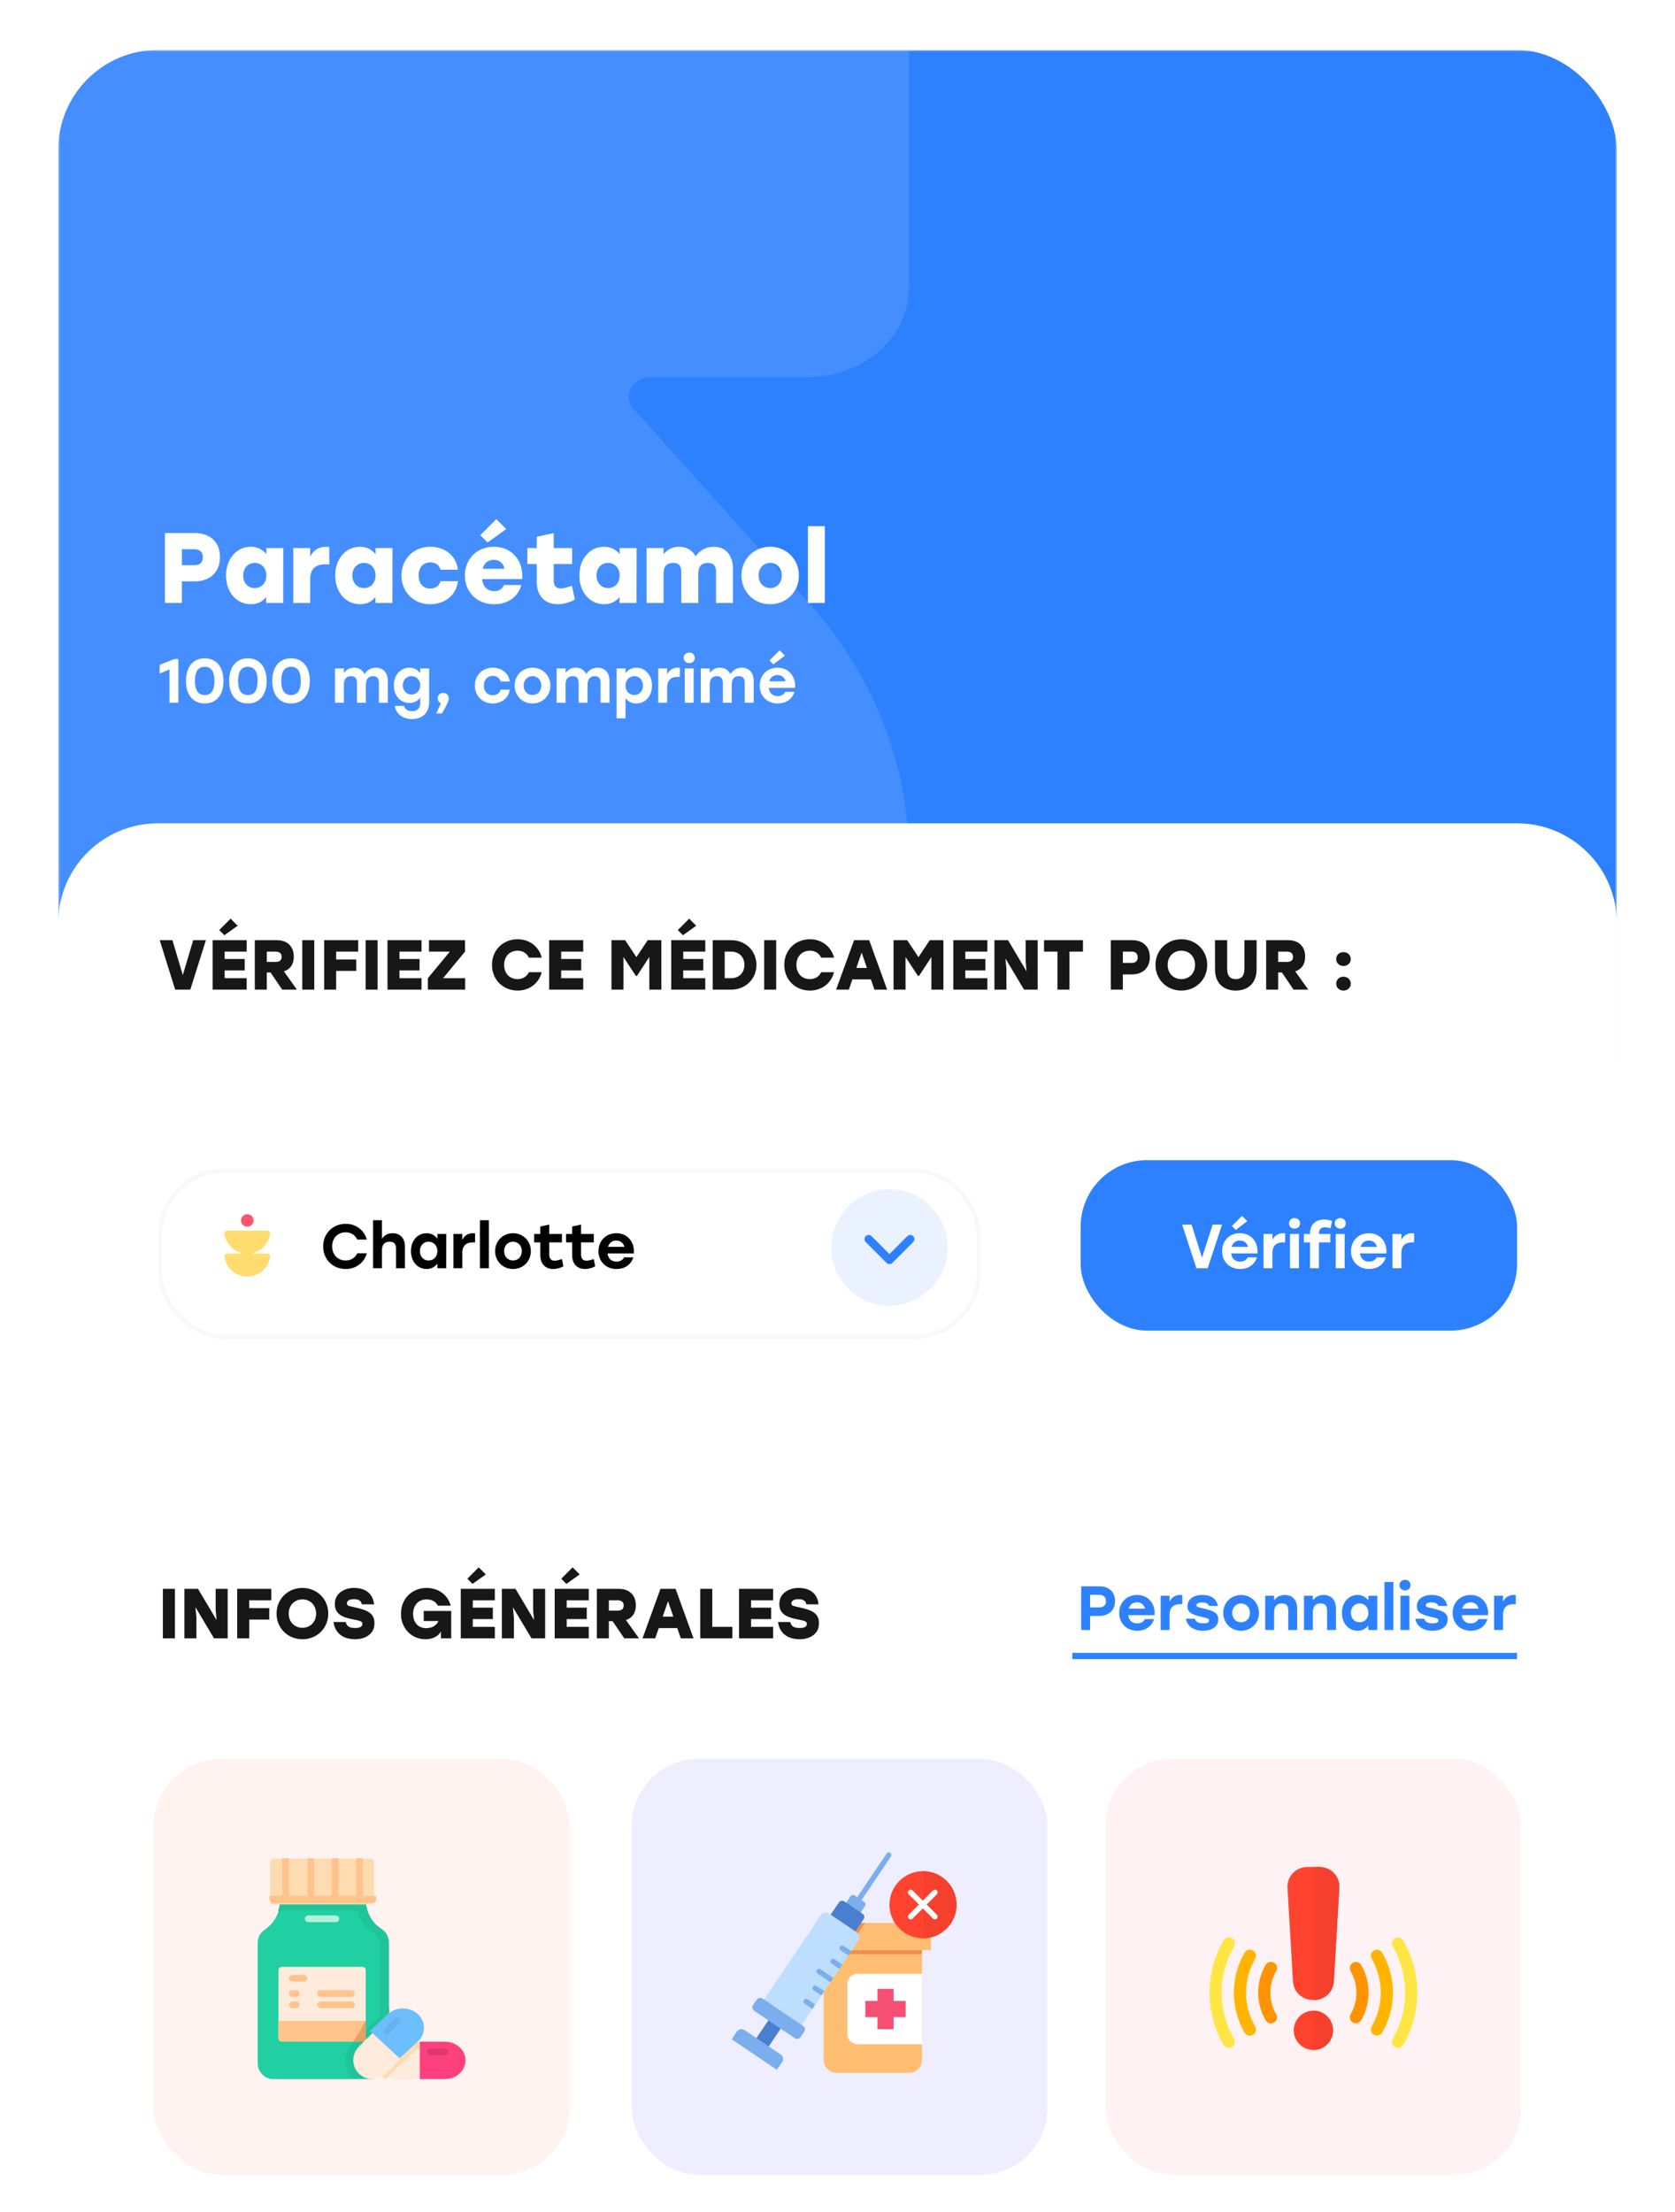 <svg width="403" height="532" viewBox="0 0 403 532" fill="none" xmlns="http://www.w3.org/2000/svg">
<g clip-path="url(#clip0_11_489)">
<g filter="url(#filter0_d_11_489)">
<rect x="14" y="12" width="375" height="812" rx="24" fill="white"/>
</g>
<g clip-path="url(#clip1_11_489)">
<mask id="mask0_11_489" style="mask-type:alpha" maskUnits="userSpaceOnUse" x="14" y="12" width="375" height="244">
<path d="M389 12H14V255.949H389V12Z" fill="#FF546D"/>
</mask>
<g mask="url(#mask0_11_489)">
<path d="M389 12H14V255.949H389V12Z" fill="#2D81FF"/>
<path fill-rule="evenodd" clip-rule="evenodd" d="M152.418 98.327L190.584 140.687C207.89 158.026 217.793 180.03 218.62 202.986H217.38L218.62 204.894V282.561C218.62 288.212 216.041 293.631 211.45 297.627C206.859 301.622 200.633 303.867 194.141 303.867H78.607C72.115 303.867 65.888 301.622 61.298 297.627C56.707 293.631 54.128 288.212 54.128 282.561V258.231C54.148 257.344 53.874 256.47 53.337 255.715C52.8 254.96 52.025 254.356 51.103 253.976C50.181 253.595 49.153 253.455 48.141 253.572C47.13 253.688 46.179 254.057 45.403 254.632C0.992 287.671 -32.129 297.173 -58.263 300.952C-67.925 302.359 -77.672 303.284 -87.456 303.723H-91.591H-162.218C-168.703 303.714 -174.919 301.465 -179.501 297.47C-184.083 293.475 -186.656 288.061 -186.656 282.417V182.004C-186.656 176.36 -184.083 170.946 -179.501 166.951C-174.919 162.956 -168.703 160.707 -162.218 160.698H-124.134C-123.024 160.716 -121.939 160.404 -121.06 159.812C-120.181 159.221 -119.56 158.387 -119.3 157.447C-119.04 156.507 -119.156 155.518 -119.629 154.643C-120.102 153.769 -120.903 153.061 -121.901 152.636C-142.283 143.377 -159.428 129.518 -171.541 112.51C-183.654 95.503 -190.289 75.973 -190.75 55.967V52.367C-190.706 24.555 -177.984 -2.105 -155.378 -21.761C-132.771 -41.417 -102.126 -52.462 -70.172 -52.472H194.182C200.674 -52.472 206.901 -50.227 211.492 -46.232C216.082 -42.236 218.661 -36.817 218.661 -31.166V69.391C218.661 75.042 216.082 80.461 211.492 84.457C206.901 88.452 200.674 90.697 194.182 90.697H156.677C155.66 90.697 154.664 90.945 153.802 91.415C152.94 91.884 152.247 92.555 151.803 93.351C151.359 94.147 151.181 95.036 151.289 95.916C151.398 96.796 151.789 97.631 152.418 98.327V98.327Z" fill="#448EFF"/>
</g>
<path d="M46.88 128.2H39.68V145H43.76V139.816H46.88C50.432 139.816 52.928 137.68 52.928 133.96C52.928 130.24 50.432 128.2 46.88 128.2ZM46.712 135.928H43.76V132.088H46.712C48.104 132.088 48.8 132.736 48.8 134.008C48.8 135.28 48.104 135.928 46.712 135.928ZM64.078 131.8V133.288C63.238 132.208 61.99 131.488 60.31 131.488C57.022 131.488 54.382 134.296 54.382 138.4C54.382 142.48 56.974 145.312 60.334 145.312C62.014 145.312 63.214 144.616 64.054 143.584V145H68.134L68.158 131.8H64.078ZM61.294 141.424C59.734 141.424 58.51 140.248 58.51 138.4C58.51 136.576 59.71 135.376 61.294 135.376C62.878 135.376 64.078 136.576 64.078 138.4C64.078 140.248 62.878 141.424 61.294 141.424ZM78.479 131.488C76.799 131.488 75.455 132.232 74.639 133.84V131.8H70.559V145H74.639V139.288C74.639 136.288 76.487 135.712 78.407 135.712C78.791 135.712 78.959 135.736 79.223 135.76V131.56C79.031 131.512 78.791 131.488 78.479 131.488ZM90.351 131.8V133.288C89.511 132.208 88.263 131.488 86.583 131.488C83.295 131.488 80.655 134.296 80.655 138.4C80.655 142.48 83.247 145.312 86.607 145.312C88.287 145.312 89.487 144.616 90.327 143.584V145H94.407L94.431 131.8H90.351ZM87.567 141.424C86.007 141.424 84.783 140.248 84.783 138.4C84.783 136.576 85.983 135.376 87.567 135.376C89.151 135.376 90.351 136.576 90.351 138.4C90.351 140.248 89.151 141.424 87.567 141.424ZM103.505 145.312C106.721 145.312 109.745 143.416 110.177 139.768H105.977C105.665 141.016 104.609 141.544 103.505 141.544C101.801 141.544 100.721 140.296 100.721 138.4C100.721 136.552 101.729 135.256 103.529 135.256C104.609 135.256 105.665 135.736 105.977 137.008H110.177C109.769 133.48 106.817 131.488 103.529 131.488C99.473 131.488 96.593 134.488 96.593 138.4C96.593 142.312 99.473 145.312 103.505 145.312ZM121.811 127.24L119.411 124.84L115.547 128.704L117.299 130.456L121.811 127.24ZM118.811 131.488C114.707 131.488 111.851 134.488 111.851 138.4C111.851 142.312 114.683 145.312 118.907 145.312C121.763 145.312 124.523 143.944 125.435 140.68H121.235C120.923 141.64 120.011 142.168 118.907 142.168C117.491 142.168 116.195 141.304 116.003 139.264H125.627C126.035 134.92 123.179 131.488 118.811 131.488ZM118.787 134.632C120.251 134.632 121.115 135.52 121.379 136.792H116.123C116.459 135.52 117.323 134.632 118.787 134.632ZM137.614 140.872C136.486 141.232 135.622 141.52 134.902 141.52C133.87 141.52 133.222 140.92 133.222 139.648V135.64H137.662V131.8H133.222V128.2L129.142 129.088V131.8H126.886V135.64H129.142V139.888C129.142 143.824 131.638 145.312 134.182 145.312C135.838 145.312 137.566 144.688 138.31 144.16L137.614 140.872ZM149.086 131.8V133.288C148.246 132.208 146.998 131.488 145.318 131.488C142.03 131.488 139.39 134.296 139.39 138.4C139.39 142.48 141.982 145.312 145.342 145.312C147.022 145.312 148.222 144.616 149.062 143.584V145H153.142L153.166 131.8H149.086ZM146.302 141.424C144.742 141.424 143.518 140.248 143.518 138.4C143.518 136.576 144.718 135.376 146.302 135.376C147.886 135.376 149.086 136.576 149.086 138.4C149.086 140.248 147.886 141.424 146.302 141.424ZM171.719 131.488C169.895 131.488 168.359 132.328 167.351 133.792C166.583 132.328 165.191 131.488 163.391 131.488C161.831 131.488 160.607 132.112 159.647 133.288V131.8H155.567V145H159.647V137.992C159.647 136.168 160.463 135.376 161.951 135.376C163.487 135.376 163.919 136.216 163.919 137.656V145H167.999V137.992C167.999 136.168 168.815 135.376 170.303 135.376C171.839 135.376 172.271 136.216 172.271 137.656V145H176.351V136.744C176.351 133.528 174.551 131.488 171.719 131.488ZM185.302 131.488C181.486 131.488 178.39 134.416 178.39 138.4C178.39 142.36 181.438 145.312 185.302 145.312C189.166 145.312 192.214 142.384 192.214 138.4C192.214 134.416 189.118 131.488 185.302 131.488ZM185.302 135.376C186.886 135.376 188.086 136.576 188.086 138.4C188.086 140.248 186.886 141.424 185.302 141.424C183.742 141.424 182.518 140.248 182.518 138.4C182.518 136.576 183.718 135.376 185.302 135.376ZM194.38 145H198.46V126.52H194.38V145Z" fill="white"/>
<path d="M41.945 158.5L38.42 159.865V161.98L40.775 160.99V169H42.92V158.5H41.945ZM49.255 158.32C46.42 158.32 44.74 160.42 44.74 163.75C44.74 167.08 46.42 169.18 49.255 169.18C52.09 169.18 53.77 167.065 53.77 163.75C53.77 160.435 52.09 158.32 49.255 158.32ZM49.255 167.14C47.68 167.14 46.9 166.015 46.9 163.75C46.9 161.485 47.68 160.36 49.255 160.36C50.83 160.36 51.595 161.485 51.595 163.75C51.595 166.015 50.83 167.14 49.255 167.14ZM59.641 158.32C56.806 158.32 55.126 160.42 55.126 163.75C55.126 167.08 56.806 169.18 59.641 169.18C62.475 169.18 64.156 167.065 64.156 163.75C64.156 160.435 62.475 158.32 59.641 158.32ZM59.641 167.14C58.066 167.14 57.285 166.015 57.285 163.75C57.285 161.485 58.066 160.36 59.641 160.36C61.215 160.36 61.98 161.485 61.98 163.75C61.98 166.015 61.215 167.14 59.641 167.14ZM70.026 158.32C67.191 158.32 65.511 160.42 65.511 163.75C65.511 167.08 67.191 169.18 70.026 169.18C72.861 169.18 74.541 167.065 74.541 163.75C74.541 160.435 72.861 158.32 70.026 158.32ZM70.026 167.14C68.451 167.14 67.671 166.015 67.671 163.75C67.671 161.485 68.451 160.36 70.026 160.36C71.601 160.36 72.366 161.485 72.366 163.75C72.366 166.015 71.601 167.14 70.026 167.14ZM90.458 160.57C89.243 160.57 88.298 161.155 87.698 162.13C87.248 161.125 86.378 160.57 85.193 160.57C84.113 160.57 83.333 161.02 82.748 161.845V160.75H80.588V169H82.748L82.733 164.665C82.733 163.36 83.333 162.61 84.458 162.61C85.493 162.61 85.883 163.195 85.883 164.245V169H88.028V164.665C88.028 163.36 88.613 162.61 89.738 162.61C90.773 162.61 91.163 163.195 91.163 164.245V169H93.308V163.78C93.308 161.785 92.213 160.57 90.458 160.57ZM101.109 160.75V161.89C100.539 161.095 99.654 160.57 98.514 160.57C96.384 160.57 94.749 162.325 94.749 164.815C94.749 167.29 96.354 169.06 98.514 169.06C99.669 169.06 100.524 168.55 101.109 167.77V168.955C101.109 170.35 100.419 171.025 99.114 171.025C98.229 171.025 97.449 170.695 97.209 169.765H94.989C95.304 171.925 97.179 172.93 99.174 172.93C101.664 172.93 103.254 171.34 103.254 168.895V160.75H101.109ZM98.994 167.02C97.809 167.02 96.909 166.105 96.909 164.815C96.909 163.525 97.794 162.61 98.994 162.61C100.194 162.61 101.109 163.525 101.109 164.815C101.109 166.12 100.194 167.02 98.994 167.02ZM107.97 168.025C107.97 166.915 107.175 166.63 106.62 166.63C105.87 166.63 105.3 167.155 105.3 167.935C105.3 168.52 105.615 168.925 106.095 169.105L104.955 171.58H106.335C107.91 168.88 107.97 168.355 107.97 168.025ZM118.536 169.18C120.516 169.18 122.331 168.025 122.661 165.85H120.456C120.201 166.75 119.421 167.2 118.536 167.2C117.276 167.2 116.406 166.255 116.421 164.875C116.406 163.51 117.246 162.55 118.551 162.55C119.421 162.55 120.201 162.985 120.456 163.885H122.661C122.346 161.785 120.561 160.57 118.551 160.57C116.061 160.57 114.246 162.43 114.246 164.875C114.246 167.32 116.061 169.18 118.536 169.18ZM128.116 160.57C125.746 160.57 123.826 162.385 123.826 164.875C123.826 167.35 125.716 169.18 128.116 169.18C130.531 169.18 132.421 167.365 132.421 164.875C132.421 162.385 130.501 160.57 128.116 160.57ZM128.116 162.61C129.316 162.61 130.246 163.525 130.246 164.875C130.246 166.24 129.316 167.14 128.116 167.14C126.916 167.14 125.986 166.24 125.986 164.875C125.986 163.525 126.916 162.61 128.116 162.61ZM143.793 160.57C142.578 160.57 141.633 161.155 141.033 162.13C140.583 161.125 139.713 160.57 138.528 160.57C137.448 160.57 136.668 161.02 136.083 161.845V160.75H133.923V169H136.083L136.068 164.665C136.068 163.36 136.668 162.61 137.793 162.61C138.828 162.61 139.218 163.195 139.218 164.245V169H141.363V164.665C141.363 163.36 141.948 162.61 143.073 162.61C144.108 162.61 144.498 163.195 144.498 164.245V169H146.643V163.78C146.643 161.785 145.548 160.57 143.793 160.57ZM153.109 160.57C151.954 160.57 151.069 161.11 150.499 161.905V160.75H148.354V172.75H150.499V167.89C151.084 168.67 151.939 169.18 153.109 169.18C155.254 169.18 156.874 167.41 156.874 164.875C156.874 162.325 155.224 160.57 153.109 160.57ZM152.614 167.14C151.414 167.14 150.499 166.24 150.499 164.875C150.499 163.525 151.414 162.61 152.614 162.61C153.814 162.61 154.699 163.525 154.699 164.875C154.699 166.24 153.799 167.14 152.614 167.14ZM163.097 160.57C161.927 160.57 161.027 161.11 160.517 162.19V160.75H158.372V169H160.517V165.325C160.517 163.375 161.687 162.775 163.052 162.775C163.292 162.775 163.412 162.79 163.577 162.805V160.6C163.442 160.585 163.292 160.57 163.097 160.57ZM165.824 156.94C165.074 156.94 164.489 157.465 164.489 158.2C164.489 158.935 165.074 159.475 165.824 159.475C166.604 159.475 167.159 158.935 167.159 158.2C167.159 157.465 166.604 156.94 165.824 156.94ZM164.744 169H166.889V160.75H164.744V169ZM178.481 160.57C177.266 160.57 176.321 161.155 175.721 162.13C175.271 161.125 174.401 160.57 173.216 160.57C172.136 160.57 171.356 161.02 170.771 161.845V160.75H168.611V169H170.771L170.756 164.665C170.756 163.36 171.356 162.61 172.481 162.61C173.516 162.61 173.906 163.195 173.906 164.245V169H176.051V164.665C176.051 163.36 176.636 162.61 177.761 162.61C178.796 162.61 179.186 163.195 179.186 164.245V169H181.331V163.78C181.331 161.785 180.236 160.57 178.481 160.57ZM188.846 157.675L187.571 156.4L185.141 158.83L186.071 159.775L188.846 157.675ZM187.076 160.57C184.556 160.57 182.771 162.415 182.771 164.89C182.771 167.35 184.541 169.18 187.121 169.18C188.891 169.18 190.541 168.325 191.156 166.375H188.936C188.651 167.035 187.931 167.41 187.106 167.41C185.996 167.41 185.096 166.75 184.961 165.43H191.291C191.501 162.715 189.806 160.57 187.076 160.57ZM187.061 162.34C188.096 162.34 188.771 162.955 189.011 163.855H185.066C185.336 162.97 186.011 162.34 187.061 162.34Z" fill="white"/>
<path d="M14 222C14 208.745 24.745 198 38 198H365C378.255 198 389 208.745 389 222V944H14V222Z" fill="white"/>
<rect x="260" y="279" width="105" height="41" rx="16" fill="#2D81FF"/>
<path d="M291.755 294.5L289.205 302.465L286.685 294.5H284.42L287.855 305H290.555L294.02 294.5H291.755ZM300.095 293.675L298.82 292.4L296.39 294.83L297.32 295.775L300.095 293.675ZM298.325 296.57C295.805 296.57 294.02 298.415 294.02 300.89C294.02 303.35 295.79 305.18 298.37 305.18C300.14 305.18 301.79 304.325 302.405 302.375H300.185C299.9 303.035 299.18 303.41 298.355 303.41C297.245 303.41 296.345 302.75 296.21 301.43H302.54C302.75 298.715 301.055 296.57 298.325 296.57ZM298.31 298.34C299.345 298.34 300.02 298.955 300.26 299.855H296.315C296.585 298.97 297.26 298.34 298.31 298.34ZM308.726 296.57C307.556 296.57 306.656 297.11 306.146 298.19V296.75H304.001V305H306.146V301.325C306.146 299.375 307.316 298.775 308.681 298.775C308.921 298.775 309.041 298.79 309.206 298.805V296.6C309.071 296.585 308.921 296.57 308.726 296.57ZM311.453 292.94C310.703 292.94 310.118 293.465 310.118 294.2C310.118 294.935 310.703 295.475 311.453 295.475C312.233 295.475 312.788 294.935 312.788 294.2C312.788 293.465 312.233 292.94 311.453 292.94ZM310.373 305H312.518V296.75H310.373V305ZM318.785 295.145C319.1 295.145 319.46 295.205 319.82 295.31L320.105 295.385L320.495 293.645C319.97 293.405 319.19 293.27 318.545 293.27C316.835 293.27 315.185 294.26 315.185 296.615V296.75H313.715V298.775H315.185V305H317.33V298.775H320.075V296.75H317.33V296.72C317.33 295.655 317.81 295.145 318.785 295.145ZM322.454 292.94C321.704 292.94 321.119 293.465 321.119 294.2C321.119 294.935 321.704 295.475 322.454 295.475C323.234 295.475 323.789 294.935 323.789 294.2C323.789 293.465 323.234 292.94 322.454 292.94ZM321.374 305H323.519V296.75H321.374V305ZM329.351 296.57C326.831 296.57 325.046 298.415 325.046 300.89C325.046 303.35 326.816 305.18 329.396 305.18C331.166 305.18 332.816 304.325 333.431 302.375H331.211C330.926 303.035 330.206 303.41 329.381 303.41C328.271 303.41 327.371 302.75 327.236 301.43H333.566C333.776 298.715 332.081 296.57 329.351 296.57ZM329.336 298.34C330.371 298.34 331.046 298.955 331.286 299.855H327.341C327.611 298.97 328.286 298.34 329.336 298.34ZM339.751 296.57C338.581 296.57 337.681 297.11 337.171 298.19V296.75H335.026V305H337.171V301.325C337.171 299.375 338.341 298.775 339.706 298.775C339.946 298.775 340.066 298.79 340.231 298.805V296.6C340.096 296.585 339.946 296.57 339.751 296.57Z" fill="white"/>
<path d="M46.483 226.1L43.984 234.498L41.485 226.1H38.425L42.148 238H45.786L49.543 226.1H46.483ZM57.178 222.632L55.478 220.932L52.741 223.669L53.982 224.91L57.178 222.632ZM59.354 228.854V226.1H51.16V238H59.354V235.246H54.05V233.376H58.878V230.622H54.05V228.854H59.354ZM67.899 238H71.435L68.307 233.597C69.769 233.121 70.687 231.982 70.687 230.078C70.687 227.596 69.123 226.1 66.607 226.1H61.303V238H64.193V233.869H65.094L67.899 238ZM67.763 230.112C67.763 230.928 67.287 231.336 66.284 231.336H64.193V228.854H66.284C67.253 228.854 67.763 229.279 67.763 230.112ZM72.725 238H75.615V226.1H72.725V238ZM86.182 228.854V226.1H77.988V238H80.878V233.495H85.706V230.741H80.878V228.854H86.182ZM87.965 238H90.855V226.1H87.965V238ZM101.422 228.854V226.1H93.228V238H101.422V235.246H96.118V233.376H100.946V230.622H96.118V228.854H101.422ZM106.598 235.246L111.885 228.854L111.868 226.1H103.215V228.854H108.23L102.943 235.246V238H111.919V235.246H106.598ZM124.54 238.221C127.464 238.221 129.691 236.385 130.337 233.801H127.243C126.767 234.838 125.798 235.467 124.54 235.467C122.568 235.467 121.293 234.039 121.293 232.05C121.293 230.061 122.568 228.633 124.54 228.633C125.798 228.633 126.767 229.262 127.243 230.299H130.337C129.691 227.715 127.464 225.879 124.54 225.879C120.97 225.879 118.369 228.548 118.369 232.05C118.369 235.552 120.97 238.221 124.54 238.221ZM140.32 228.854V226.1H132.126V238H140.32V235.246H135.016V233.376H139.844V230.622H135.016V228.854H140.32ZM155.836 226.1L153.116 230.18L150.396 226.1H147.115V238H150.005V230.146L152.98 234.685H153.252L156.227 230.146V238H159.117V226.1H155.836ZM167.512 222.632L165.812 220.932L163.075 223.669L164.316 224.91L167.512 222.632ZM169.688 228.854V226.1H161.494V238H169.688V235.246H164.384V233.376H169.212V230.622H164.384V228.854H169.688ZM175.908 226.1H171.471V238H175.908C179.376 238 181.994 235.433 181.994 232.05C181.994 228.667 179.376 226.1 175.908 226.1ZM175.908 235.246H174.361V228.854H175.908C177.795 228.854 179.104 230.146 179.104 232.05C179.104 233.937 177.795 235.246 175.908 235.246ZM183.856 238H186.746V226.1H183.856V238ZM194.865 238.221C197.789 238.221 200.016 236.385 200.662 233.801H197.568C197.092 234.838 196.123 235.467 194.865 235.467C192.893 235.467 191.618 234.039 191.618 232.05C191.618 230.061 192.893 228.633 194.865 228.633C196.123 228.633 197.092 229.262 197.568 230.299H200.662C200.016 227.715 197.789 225.879 194.865 225.879C191.295 225.879 188.694 228.548 188.694 232.05C188.694 235.552 191.295 238.221 194.865 238.221ZM210.384 238H213.444L209.126 226.1H205.488L201.17 238H204.23L205.08 235.535H209.534L210.384 238ZM206.032 232.781L207.307 229.075L208.582 232.781H206.032ZM223.703 226.1L220.983 230.18L218.263 226.1H214.982V238H217.872V230.146L220.847 234.685H221.119L224.094 230.146V238H226.984V226.1H223.703ZM237.555 228.854V226.1H229.361V238H237.555V235.246H232.251V233.376H237.079V230.622H232.251V228.854H237.555ZM246.767 226.1V231.081L246.988 233.597L242.534 226.1H239.253V238H242.143V233.019L241.905 230.503L246.376 238H249.657V226.1H246.767ZM260.558 226.1H251.191V228.854H254.421V238H257.311V228.854H260.558V226.1ZM272.362 226.1H267.262V238H270.152V234.328H272.362C274.878 234.328 276.646 232.815 276.646 230.18C276.646 227.545 274.878 226.1 272.362 226.1ZM272.243 231.574H270.152V228.854H272.243C273.229 228.854 273.722 229.313 273.722 230.214C273.722 231.115 273.229 231.574 272.243 231.574ZM284.23 225.879C280.711 225.879 278.008 228.548 278.008 232.05C278.008 235.552 280.711 238.221 284.23 238.221C287.749 238.221 290.452 235.552 290.452 232.05C290.452 228.548 287.749 225.879 284.23 225.879ZM284.23 228.633C286.134 228.633 287.528 230.061 287.528 232.05C287.528 234.039 286.134 235.467 284.23 235.467C282.326 235.467 280.932 234.039 280.932 232.05C280.932 230.061 282.326 228.633 284.23 228.633ZM299.403 226.1V232.968C299.403 234.838 298.57 235.467 297.329 235.467C296.088 235.467 295.255 234.838 295.255 232.968V226.1H292.314L292.331 233.138C292.331 236.521 294.473 238.221 297.329 238.221C300.185 238.221 302.327 236.521 302.327 233.138L302.344 226.1H299.403ZM311.228 238H314.764L311.636 233.597C313.098 233.121 314.016 231.982 314.016 230.078C314.016 227.596 312.452 226.1 309.936 226.1H304.632V238H307.522V233.869H308.423L311.228 238ZM311.092 230.112C311.092 230.928 310.616 231.336 309.613 231.336H307.522V228.854H309.613C310.582 228.854 311.092 229.279 311.092 230.112ZM323.234 228.973C322.231 228.973 321.483 229.67 321.483 230.639C321.483 231.608 322.231 232.305 323.234 232.305C324.237 232.305 324.985 231.608 324.985 230.639C324.985 229.67 324.237 228.973 323.234 228.973ZM323.234 234.889C322.231 234.889 321.483 235.586 321.483 236.555C321.483 237.524 322.231 238.221 323.234 238.221C324.237 238.221 324.985 237.524 324.985 236.555C324.985 235.586 324.237 234.889 323.234 234.889Z" fill="#171717"/>
<path d="M39.19 394H42.08V382.1H39.19V394ZM51.882 382.1V387.081L52.103 389.597L47.649 382.1H44.368V394H47.258V389.019L47.02 386.503L51.491 394H54.772V382.1H51.882ZM65.264 384.854V382.1H57.07V394H59.96V389.495H64.788V386.741H59.96V384.854H65.264ZM72.759 381.879C69.24 381.879 66.537 384.548 66.537 388.05C66.537 391.552 69.24 394.221 72.759 394.221C76.278 394.221 78.981 391.552 78.981 388.05C78.981 384.548 76.278 381.879 72.759 381.879ZM72.759 384.633C74.663 384.633 76.057 386.061 76.057 388.05C76.057 390.039 74.663 391.467 72.759 391.467C70.855 391.467 69.461 390.039 69.461 388.05C69.461 386.061 70.855 384.633 72.759 384.633ZM85.178 386.503C84.005 386.248 83.461 386.18 83.461 385.619C83.461 385.109 83.852 384.582 85.144 384.582C86.504 384.582 86.895 385.126 87.065 385.823H89.989C89.785 383.766 88.51 381.879 85.144 381.879C82.883 381.879 80.554 383.137 80.554 385.755C80.554 388.22 82.543 388.934 84.481 389.342C86.47 389.767 87.184 389.818 87.184 390.515C87.184 391.144 86.657 391.518 85.484 391.518C83.971 391.518 83.444 391.059 83.172 390.073H80.248C80.486 392.096 81.863 394.221 85.501 394.221C87.405 394.221 90.091 393.303 90.091 390.396C90.091 387.965 88.51 387.217 85.178 386.503ZM101.944 387.421V389.835H105.48C105.004 390.974 103.882 391.552 102.573 391.552C100.448 391.552 99.394 390.022 99.394 388.118C99.394 386.027 100.669 384.633 102.641 384.633C103.899 384.633 104.868 385.194 105.344 386.146H108.438C107.792 383.647 105.565 381.879 102.641 381.879C99.071 381.879 96.47 384.514 96.47 388.084C96.47 391.654 99.071 394.221 102.352 394.221C104.222 394.221 105.565 393.388 106.092 392.334V394H108.557V387.421H101.944ZM116.877 378.632L115.177 376.932L112.44 379.669L113.681 380.91L116.877 378.632ZM119.053 384.854V382.1H110.859V394H119.053V391.246H113.749V389.376H118.577V386.622H113.749V384.854H119.053ZM128.265 382.1V387.081L128.486 389.597L124.032 382.1H120.751V394H123.641V389.019L123.403 386.503L127.874 394H131.155V382.1H128.265ZM139.472 378.632L137.772 376.932L135.035 379.669L136.276 380.91L139.472 378.632ZM141.648 384.854V382.1H133.454V394H141.648V391.246H136.344V389.376H141.172V386.622H136.344V384.854H141.648ZM150.193 394H153.729L150.601 389.597C152.063 389.121 152.981 387.982 152.981 386.078C152.981 383.596 151.417 382.1 148.901 382.1H143.597V394H146.487V389.869H147.388L150.193 394ZM150.057 386.112C150.057 386.928 149.581 387.336 148.578 387.336H146.487V384.854H148.578C149.547 384.854 150.057 385.279 150.057 386.112ZM163.8 394H166.86L162.542 382.1H158.904L154.586 394H157.646L158.496 391.535H162.95L163.8 394ZM159.448 388.781L160.723 385.075L161.998 388.781H159.448ZM171.373 391.246V382.1H168.483V394H176.201V391.246H171.373ZM186.007 384.854V382.1H177.813V394H186.007V391.246H180.703V389.376H185.531V386.622H180.703V384.854H186.007ZM192.126 386.503C190.953 386.248 190.409 386.18 190.409 385.619C190.409 385.109 190.8 384.582 192.092 384.582C193.452 384.582 193.843 385.126 194.013 385.823H196.937C196.733 383.766 195.458 381.879 192.092 381.879C189.831 381.879 187.502 383.137 187.502 385.755C187.502 388.22 189.491 388.934 191.429 389.342C193.418 389.767 194.132 389.818 194.132 390.515C194.132 391.144 193.605 391.518 192.432 391.518C190.919 391.518 190.392 391.059 190.12 390.073H187.196C187.434 392.096 188.811 394.221 192.449 394.221C194.353 394.221 197.039 393.303 197.039 390.396C197.039 387.965 195.458 387.217 192.126 386.503Z" fill="#171717"/>
<path d="M264.539 381.5H260.129V392H262.274V388.61H264.539C266.789 388.61 268.274 387.23 268.274 385.025C268.274 382.82 266.789 381.5 264.539 381.5ZM264.449 386.57H262.274V383.54H264.449C265.559 383.54 266.099 384.125 266.099 385.055C266.099 385.97 265.559 386.57 264.449 386.57ZM273.578 383.57C271.058 383.57 269.273 385.415 269.273 387.89C269.273 390.35 271.043 392.18 273.623 392.18C275.393 392.18 277.043 391.325 277.658 389.375H275.438C275.153 390.035 274.433 390.41 273.608 390.41C272.498 390.41 271.598 389.75 271.463 388.43H277.793C278.003 385.715 276.308 383.57 273.578 383.57ZM273.563 385.34C274.598 385.34 275.273 385.955 275.513 386.855H271.568C271.838 385.97 272.513 385.34 273.563 385.34ZM283.978 383.57C282.808 383.57 281.908 384.11 281.398 385.19V383.75H279.253V392H281.398V388.325C281.398 386.375 282.568 385.775 283.933 385.775C284.173 385.775 284.293 385.79 284.458 385.805V383.6C284.323 383.585 284.173 383.57 283.978 383.57ZM289.436 392.18C291.476 392.18 293.111 391.28 293.111 389.435C293.111 387.785 291.791 387.335 289.436 386.795C288.236 386.525 287.861 386.45 287.861 386.06C287.861 385.61 288.386 385.37 289.241 385.37C290.231 385.37 290.681 385.685 290.846 386.21H293.021C292.736 384.68 291.611 383.57 289.316 383.57C287.141 383.57 285.701 384.575 285.701 386.315C285.701 387.74 286.661 388.265 289.001 388.82C290.246 389.12 290.891 389.165 290.891 389.72C290.891 390.17 290.441 390.395 289.496 390.395C288.161 390.395 287.666 389.945 287.501 389.285H285.326C285.626 391.1 287.231 392.18 289.436 392.18ZM298.597 383.57C296.227 383.57 294.307 385.385 294.307 387.875C294.307 390.35 296.197 392.18 298.597 392.18C301.012 392.18 302.902 390.365 302.902 387.875C302.902 385.385 300.982 383.57 298.597 383.57ZM298.597 385.61C299.797 385.61 300.727 386.525 300.727 387.875C300.727 389.24 299.797 390.14 298.597 390.14C297.397 390.14 296.467 389.24 296.467 387.875C296.467 386.525 297.397 385.61 298.597 385.61ZM309.115 383.57C307.975 383.57 307.15 384.035 306.55 384.875V383.75H304.405V392H306.55V387.665C306.55 386.315 307.195 385.61 308.41 385.61C309.55 385.61 309.955 386.21 309.955 387.29V392H312.1V386.825C312.1 384.8 310.975 383.57 309.115 383.57ZM318.446 383.57C317.306 383.57 316.481 384.035 315.881 384.875V383.75H313.736V392H315.881V387.665C315.881 386.315 316.526 385.61 317.741 385.61C318.881 385.61 319.286 386.21 319.286 387.29V392H321.431V386.825C321.431 384.8 320.306 383.57 318.446 383.57ZM329.232 383.75V384.905C328.662 384.11 327.792 383.57 326.622 383.57C324.507 383.57 322.872 385.325 322.872 387.875C322.872 390.41 324.477 392.18 326.637 392.18C327.792 392.18 328.647 391.67 329.217 390.89V392H331.362L331.377 383.75H329.232ZM327.117 390.14C325.932 390.14 325.032 389.24 325.032 387.875C325.032 386.525 325.917 385.61 327.117 385.61C328.317 385.61 329.232 386.525 329.232 387.875C329.232 389.24 328.317 390.14 327.117 390.14ZM333.101 392H335.246V380.45H333.101V392ZM338.034 379.94C337.284 379.94 336.699 380.465 336.699 381.2C336.699 381.935 337.284 382.475 338.034 382.475C338.814 382.475 339.369 381.935 339.369 381.2C339.369 380.465 338.814 379.94 338.034 379.94ZM336.954 392H339.099V383.75H336.954V392ZM344.631 392.18C346.671 392.18 348.306 391.28 348.306 389.435C348.306 387.785 346.986 387.335 344.631 386.795C343.431 386.525 343.056 386.45 343.056 386.06C343.056 385.61 343.581 385.37 344.436 385.37C345.426 385.37 345.876 385.685 346.041 386.21H348.216C347.931 384.68 346.806 383.57 344.511 383.57C342.336 383.57 340.896 384.575 340.896 386.315C340.896 387.74 341.856 388.265 344.196 388.82C345.441 389.12 346.086 389.165 346.086 389.72C346.086 390.17 345.636 390.395 344.691 390.395C343.356 390.395 342.861 389.945 342.696 389.285H340.521C340.821 391.1 342.426 392.18 344.631 392.18ZM353.808 383.57C351.288 383.57 349.503 385.415 349.503 387.89C349.503 390.35 351.273 392.18 353.853 392.18C355.623 392.18 357.273 391.325 357.888 389.375H355.668C355.383 390.035 354.663 390.41 353.838 390.41C352.728 390.41 351.828 389.75 351.693 388.43H358.023C358.233 385.715 356.538 383.57 353.808 383.57ZM353.793 385.34C354.828 385.34 355.503 385.955 355.743 386.855H351.798C352.068 385.97 352.743 385.34 353.793 385.34ZM364.208 383.57C363.038 383.57 362.138 384.11 361.628 385.19V383.75H359.483V392H361.628V388.325C361.628 386.375 362.798 385.775 364.163 385.775C364.403 385.775 364.523 385.79 364.688 385.805V383.6C364.553 383.585 364.403 383.57 364.208 383.57Z" fill="#2D81FF"/>
<line x1="258" y1="398.25" x2="365" y2="398.25" stroke="#2D81FF" stroke-width="1.5"/>
<rect x="152" y="423" width="100" height="100" rx="16" fill="#EEEEFF"/>
<g clip-path="url(#clip2_11_489)">
<path d="M201.26 498.488H218.739C219.559 498.488 220.345 498.162 220.925 497.583C221.505 497.003 221.83 496.216 221.83 495.397V491.625C221.079 485.863 221.132 480.765 221.83 474.689V468.277L202.704 468.277L198.169 477.238L198.169 495.398C198.169 496.217 198.495 497.003 199.074 497.583C199.654 498.162 200.44 498.488 201.26 498.488Z" fill="#FFBE71"/>
<path d="M221.83 474.688H206.319C205.999 474.688 205.682 474.751 205.387 474.873C205.091 474.996 204.823 475.175 204.596 475.401C204.37 475.627 204.191 475.896 204.068 476.192C203.946 476.487 203.883 476.804 203.883 477.124V489.187C203.883 489.834 204.14 490.453 204.596 490.91C205.053 491.367 205.673 491.624 206.319 491.624H221.83V474.688Z" fill="white"/>
<path d="M217.909 481.207H215.003V478.302H211.106V481.207H208.201V485.105H211.106V488.01H215.003V485.105H217.909V481.207Z" fill="#F74F73"/>
<path d="M198.43 468.732H221.822V469.947H198.43V468.732Z" fill="#EF8E4D"/>
<path d="M203.898 469.009H224V464.842C224 464.203 223.746 463.59 223.294 463.139C222.842 462.687 222.229 462.433 221.59 462.433H208.151L203.898 469.009Z" fill="#FFBE71"/>
<path d="M198.408 462.434C197.77 462.434 197.157 462.688 196.705 463.14C196.254 463.592 196 464.205 196 464.843V469.011H203.898L208.151 462.434H198.408Z" fill="#EF8E4D"/>
<path d="M205.915 465.88H198.169L198.169 477.238L205.915 465.88Z" fill="#EF8E4D"/>
<path d="M206.018 458.122C205.918 458.1 205.825 458.054 205.746 457.988C205.668 457.921 205.607 457.837 205.569 457.742C205.531 457.646 205.517 457.543 205.528 457.441C205.539 457.339 205.575 457.241 205.632 457.156L213.32 445.758C213.413 445.62 213.558 445.524 213.721 445.493C213.885 445.461 214.055 445.496 214.193 445.589C214.331 445.682 214.426 445.826 214.458 445.99C214.49 446.154 214.455 446.323 214.362 446.462L206.674 457.859C206.604 457.964 206.504 458.045 206.387 458.092C206.27 458.138 206.141 458.149 206.018 458.122Z" fill="#7AAEED"/>
<path d="M205.639 455.84L207.912 457.374C207.991 457.427 208.059 457.495 208.112 457.575C208.164 457.654 208.201 457.743 208.219 457.837C208.237 457.93 208.237 458.026 208.218 458.12C208.199 458.213 208.161 458.302 208.108 458.381L206.814 460.299L203.338 457.954L204.632 456.036C204.685 455.957 204.753 455.889 204.833 455.837C204.912 455.784 205.001 455.748 205.095 455.729C205.188 455.711 205.284 455.712 205.378 455.731C205.471 455.75 205.56 455.787 205.639 455.84V455.84Z" fill="#7AAEED"/>
<path d="M203.112 457.256L207.543 460.246C207.643 460.313 207.728 460.398 207.794 460.498C207.86 460.598 207.906 460.71 207.929 460.828C207.952 460.945 207.952 461.066 207.928 461.184C207.904 461.301 207.857 461.413 207.79 461.512L205.395 465.064L199.451 461.054L201.846 457.503C201.981 457.302 202.191 457.164 202.428 457.118C202.665 457.071 202.912 457.121 203.112 457.256V457.256Z" fill="#497FCE"/>
<path d="M192.108 488.085L183.064 481.986L197.496 460.587C197.601 460.433 197.734 460.3 197.89 460.197C198.045 460.094 198.22 460.023 198.403 459.987C198.586 459.952 198.774 459.952 198.957 459.99C199.14 460.027 199.313 460.1 199.468 460.204L206.157 464.715C206.312 464.82 206.444 464.953 206.547 465.109C206.65 465.265 206.721 465.439 206.757 465.622C206.793 465.805 206.792 465.993 206.755 466.176C206.718 466.359 206.645 466.533 206.54 466.687L204.822 469.235C204.636 469.348 204.477 469.499 204.356 469.679C204.235 469.859 204.154 470.063 204.119 470.277L202.657 472.445C202.323 472.712 202.077 473.076 201.954 473.487L200.493 475.654C200.141 475.906 199.892 476.276 199.79 476.696L198.328 478.863C197.999 479.136 197.755 479.498 197.625 479.905L196.164 482.073C195.851 482.36 195.61 482.717 195.461 483.115L192.108 488.085Z" fill="#BDDEFF"/>
<path d="M185.588 484.805L188.555 486.807L184.768 492.421L181.801 490.42L185.588 484.805Z" fill="#497FCE"/>
<path d="M179.136 488.212L187.811 494.063C188.104 494.261 188.307 494.568 188.375 494.915C188.443 495.263 188.369 495.623 188.171 495.917L186.925 497.764L176.037 490.42L177.283 488.573C177.481 488.279 177.787 488.076 178.135 488.008C178.482 487.941 178.843 488.014 179.136 488.212V488.212Z" fill="#7AAEED"/>
<path d="M193.242 487.228L183.442 480.618C182.993 480.315 182.384 480.433 182.081 480.882L181.185 482.211C180.882 482.659 181.001 483.269 181.45 483.571L191.249 490.182C191.698 490.484 192.307 490.366 192.61 489.917L193.506 488.589C193.809 488.14 193.691 487.53 193.242 487.228Z" fill="#7AAEED"/>
<path d="M202.964 467.982C202.825 467.889 202.656 467.854 202.492 467.886C202.328 467.918 202.184 468.013 202.091 468.152C201.998 468.29 201.963 468.459 201.995 468.623C202.027 468.787 202.122 468.931 202.261 469.024L204.12 470.277L204.822 469.235L202.964 467.982Z" fill="#7AAEED"/>
<path d="M200.799 471.191C200.661 471.098 200.491 471.063 200.328 471.095C200.164 471.127 200.02 471.223 199.926 471.361C199.833 471.499 199.799 471.669 199.831 471.832C199.862 471.996 199.958 472.14 200.096 472.233L201.954 473.486L202.657 472.444L200.799 471.191Z" fill="#7AAEED"/>
<path d="M197.398 473.566C197.26 473.473 197.09 473.439 196.926 473.471C196.763 473.502 196.618 473.598 196.525 473.736C196.432 473.874 196.398 474.044 196.429 474.208C196.461 474.371 196.557 474.516 196.695 474.609L199.79 476.696L200.493 475.654L197.398 473.566Z" fill="#7AAEED"/>
<path d="M196.47 477.61C196.401 477.562 196.324 477.529 196.243 477.511C196.161 477.494 196.077 477.493 195.995 477.508C195.913 477.523 195.835 477.555 195.766 477.601C195.696 477.646 195.636 477.705 195.59 477.774C195.543 477.844 195.511 477.921 195.494 478.003C195.478 478.085 195.478 478.169 195.495 478.25C195.511 478.332 195.544 478.41 195.59 478.479C195.637 478.548 195.697 478.606 195.767 478.652L197.625 479.905L198.328 478.863L196.47 477.61Z" fill="#7AAEED"/>
<path d="M194.305 480.82C194.167 480.726 193.997 480.692 193.833 480.724C193.67 480.756 193.526 480.851 193.432 480.989C193.339 481.128 193.305 481.297 193.336 481.461C193.368 481.624 193.464 481.769 193.602 481.862L195.46 483.115L196.164 482.073L194.305 480.82Z" fill="#7AAEED"/>
<path d="M222.071 450C217.62 450 214 453.62 214 458.07C214 462.521 217.62 466.141 222.071 466.141C226.521 466.141 230.141 462.521 230.141 458.07C230.141 453.62 226.521 450 222.071 450Z" fill="#FF432E"/>
<path d="M230.141 458.07C230.141 462.521 226.521 466.141 222.071 466.141V450C226.521 450 230.141 453.62 230.141 458.07Z" fill="#F4402C"/>
<path d="M224.935 455.103L219.103 460.935" stroke="white" stroke-width="1.312" stroke-linecap="round" stroke-linejoin="round"/>
<path d="M224.935 460.935L219.103 455.103" stroke="white" stroke-width="1.312" stroke-linecap="round" stroke-linejoin="round"/>
</g>
<rect x="37" y="423" width="100" height="100" rx="16" fill="#FFF3EF"/>
<path d="M112 495.5C112 496.743 111.445 497.868 110.548 498.681C109.652 499.496 108.413 500 107.044 500H94.955C94.121 500 93.336 499.813 92.646 499.482C91.072 498.729 90 497.229 90 495.5C90 493.015 92.218 491 94.955 491H107.044C109.781 491 112 493.015 112 495.5Z" fill="#FFEBDC"/>
<path d="M102 491C101.714 491.44 101.371 491.85 100.973 492.225L92.71 500C91.098 499.201 90 497.61 90 495.775C90 493.138 92.271 491 95.074 491H102Z" fill="#FFDBB1"/>
<path d="M107.044 500H101V491H107.044C109.65 491 111.785 492.825 111.984 495.145C111.994 495.263 112 495.381 112 495.5C112 495.717 111.983 495.931 111.95 496.14C111.795 497.127 111.288 498.01 110.548 498.682C109.652 499.496 108.413 500 107.044 500Z" fill="#FF407E"/>
<path d="M106.979 494.248H103.536C103.09 494.248 102.728 493.887 102.728 493.441C102.728 492.995 103.09 492.633 103.536 492.633H106.979C107.425 492.633 107.786 492.995 107.786 493.441C107.786 493.887 107.425 494.248 106.979 494.248Z" fill="#E1376F"/>
<path d="M93 467.268V496.154C93 498.278 91.328 500 89.267 500H65.733C63.672 500 62 498.278 62 496.154V467.268C62 465.945 62.67 464.73 63.747 464.012C65.549 462.81 66.508 461.18 67.012 459.661C67.51 458.161 67.561 456.768 67.54 456H87.46C87.439 456.768 87.49 458.161 87.988 459.661C88.492 461.18 89.451 462.81 91.252 464.012C92.33 464.73 93 465.945 93 467.268Z" fill="#20CFA2"/>
<path d="M93.588 482.691V495.926C93.588 498.043 91.872 499.759 89.755 499.759H84.588C82.572 497.223 82.735 493.511 85.08 491.167L93.188 483.059C93.317 482.93 93.45 482.807 93.588 482.691Z" fill="#1FC499"/>
<path d="M66.906 459.553C67.417 458.058 67.47 456.669 67.449 455.904H87.899C87.878 456.669 87.931 458.058 88.442 459.553H66.906V459.553Z" fill="#1FC499"/>
<path d="M93.588 467.135V495.926C93.588 497.933 92.046 499.58 90.081 499.745C90.933 499.042 91.477 497.978 91.477 496.787V467.995C91.477 466.677 90.789 465.466 89.683 464.75C86.008 462.37 85.745 458.305 85.79 456.764L85.791 455.904H87.899C87.856 457.445 88.118 461.51 91.794 463.889C92.9 464.605 93.588 465.816 93.588 467.135Z" fill="#1FC499"/>
<path d="M89.162 458H65.838C65.375 458 65 457.605 65 457.119V447.881C65 447.395 65.375 447 65.838 447H89.162C89.625 447 90 447.395 90 447.881V457.119C90 457.605 89.625 458 89.162 458Z" fill="#FFDBB1"/>
<path d="M89.66 457.679H65.688C65.212 457.679 64.827 457.294 64.827 456.818V455.904H90.521V456.818C90.521 457.294 90.135 457.679 89.66 457.679Z" fill="#FFC38B"/>
<path d="M86.517 456.388C86.07 456.388 85.708 456.075 85.708 455.69V446.878H87.326V455.69C87.326 456.075 86.964 456.388 86.517 456.388Z" fill="#FFC38B"/>
<path d="M80.649 456.388C80.202 456.388 79.84 456.075 79.84 455.69V446.878H81.459V455.69C81.459 456.075 81.096 456.388 80.649 456.388Z" fill="#FFC38B"/>
<path d="M74.781 456.388C74.334 456.388 73.972 456.075 73.972 455.69V446.878H75.59V455.69C75.59 456.075 75.228 456.388 74.781 456.388Z" fill="#FFC38B"/>
<path d="M68.71 456.388C68.263 456.388 67.901 456.075 67.901 455.69V446.878H69.52V455.69C69.52 456.075 69.157 456.388 68.71 456.388Z" fill="#FFC38B"/>
<path d="M80.811 462.252H74.172C73.726 462.252 73.364 461.891 73.364 461.445C73.364 460.999 73.726 460.637 74.172 460.637H80.811C81.257 460.637 81.619 460.999 81.619 461.445C81.619 461.891 81.257 462.252 80.811 462.252Z" fill="#B5F2D9"/>
<path d="M87.186 491H67.814C67.364 491 67 490.632 67 490.178V473.822C67 473.368 67.364 473 67.814 473H87.186C87.636 473 88 473.368 88 473.822V490.178C88 490.632 87.636 491 87.186 491Z" fill="#FFEBDC"/>
<path d="M88 486V490.175C88 490.631 87.636 491 87.186 491H67.814C67.364 491 67 490.631 67 490.175V486H88Z" fill="#FFC38B"/>
<path d="M88 486V489.777C88 490.453 87.671 491 87.266 491H85L88 486Z" fill="#E4A162"/>
<path d="M73.133 476.551H70.343C69.897 476.551 69.536 476.189 69.536 475.743C69.536 475.297 69.897 474.936 70.343 474.936H73.133C73.579 474.936 73.94 475.297 73.94 475.743C73.94 476.189 73.579 476.551 73.133 476.551Z" fill="#FFC38B"/>
<path d="M71.284 480.232H70.343C69.897 480.232 69.536 479.871 69.536 479.425C69.536 478.979 69.897 478.617 70.343 478.617H71.284C71.73 478.617 72.091 478.979 72.091 479.425C72.091 479.871 71.73 480.232 71.284 480.232Z" fill="#FFC38B"/>
<path d="M71.284 482.945H70.343C69.897 482.945 69.536 482.583 69.536 482.137C69.536 481.691 69.897 481.33 70.343 481.33H71.284C71.73 481.33 72.091 481.691 72.091 482.137C72.091 482.583 71.73 482.945 71.284 482.945Z" fill="#FFC38B"/>
<path d="M84.547 480.232H77.141C76.695 480.232 76.334 479.871 76.334 479.425C76.334 478.979 76.695 478.617 77.141 478.617H84.547C84.993 478.617 85.354 478.979 85.354 479.425C85.355 479.871 84.993 480.232 84.547 480.232Z" fill="#FFC38B"/>
<path d="M84.547 482.945H77.141C76.695 482.945 76.334 482.583 76.334 482.137C76.334 481.691 76.695 481.33 77.141 481.33H84.547C84.993 481.33 85.354 481.691 85.354 482.137C85.355 482.583 84.993 482.945 84.547 482.945Z" fill="#FFC38B"/>
<path d="M100.663 490.791L92.791 498.663C91.009 500.446 88.119 500.446 86.337 498.663C84.554 496.881 84.554 493.991 86.337 492.209L94.209 484.337C95.991 482.554 98.881 482.554 100.663 484.337C101.555 485.228 102 486.396 102 487.564C102 488.732 101.555 489.9 100.663 490.791Z" fill="#FFEBDC"/>
<path d="M100.518 490.972L96.155 495L89 488.395L93.363 484.368C95.244 482.632 98.237 482.548 100.225 484.117C100.325 484.198 100.424 484.281 100.518 484.368C100.691 484.527 100.849 484.696 100.991 484.871C101.664 485.698 102 486.684 102 487.67C102.001 488.865 101.507 490.06 100.518 490.972Z" fill="#6CBEFF"/>
<path d="M93.101 489.208C92.894 489.208 92.688 489.13 92.53 488.972C92.215 488.656 92.215 488.145 92.53 487.83L94.965 485.395C95.28 485.08 95.791 485.08 96.107 485.395C96.422 485.71 96.422 486.222 96.107 486.537L93.672 488.972C93.514 489.129 93.307 489.208 93.101 489.208Z" fill="#66B2EF"/>
<rect x="266" y="423" width="100" height="100" rx="16" fill="#FFF2F4"/>
<path d="M316.195 480.969H315.805C313.305 480.969 311.232 479.014 311.086 476.518L309.77 454.003C309.694 452.709 310.161 451.426 311.05 450.483C311.939 449.541 313.192 449 314.488 449H317.512C318.808 449 320.061 449.541 320.95 450.483C321.839 451.426 322.306 452.709 322.231 454.002L320.914 476.518C320.768 479.014 318.695 480.969 316.195 480.969V480.969Z" fill="#FF432E"/>
<path d="M316.195 480.969C318.695 480.969 320.768 479.014 320.914 476.518L322.23 454.002C322.306 452.709 321.839 451.426 320.95 450.483C320.061 449.541 318.808 449 317.512 449H316V480.969H316.195Z" fill="#F4402C"/>
<path d="M316 493C313.394 493 311.273 490.88 311.273 488.273C311.273 485.667 313.394 483.547 316 483.547C318.606 483.547 320.727 485.667 320.727 488.273C320.727 490.88 318.606 493 316 493Z" fill="#FF432E"/>
<path d="M316 483.547V493C318.606 493 320.727 490.88 320.727 488.273C320.727 485.667 318.606 483.547 316 483.547Z" fill="#F4402C"/>
<path d="M305.787 486.601C305.282 486.601 304.792 486.341 304.52 485.874C303.342 483.854 302.719 481.547 302.719 479.202C302.719 476.858 303.342 474.551 304.52 472.531C304.927 471.832 305.824 471.595 306.523 472.003C307.222 472.411 307.458 473.308 307.05 474.007C306.133 475.579 305.648 477.376 305.648 479.202C305.648 481.029 306.133 482.826 307.05 484.398C307.458 485.097 307.222 485.994 306.523 486.402C306.291 486.537 306.037 486.601 305.787 486.601Z" fill="#FF9300"/>
<path d="M300.721 489.544C300.217 489.544 299.727 489.283 299.454 488.817C297.757 485.905 296.859 482.581 296.859 479.202C296.859 475.824 297.757 472.499 299.454 469.588C299.862 468.889 300.759 468.653 301.458 469.061C302.157 469.468 302.393 470.365 301.985 471.064C300.548 473.528 299.789 476.342 299.789 479.202C299.789 482.063 300.548 484.877 301.985 487.341C302.393 488.039 302.157 488.936 301.458 489.344C301.226 489.479 300.972 489.544 300.721 489.544Z" fill="#FFB500"/>
<path d="M295.649 492.491C295.144 492.491 294.653 492.23 294.381 491.763C292.169 487.963 291 483.62 291 479.202C291 474.785 292.169 470.442 294.381 466.642C294.788 465.943 295.685 465.706 296.384 466.113C297.083 466.52 297.32 467.417 296.913 468.116C294.961 471.469 293.93 475.302 293.93 479.202C293.93 483.102 294.961 486.936 296.913 490.288C297.32 490.988 297.083 491.884 296.384 492.291C296.152 492.426 295.899 492.491 295.649 492.491V492.491Z" fill="#FFE645"/>
<path d="M326.226 486.58C325.976 486.58 325.724 486.516 325.492 486.382C324.792 485.976 324.554 485.079 324.96 484.38C325.87 482.812 326.352 481.021 326.352 479.202C326.352 477.383 325.87 475.593 324.96 474.025C324.554 473.325 324.792 472.428 325.492 472.022C326.192 471.616 327.088 471.854 327.494 472.554C328.663 474.568 329.281 476.867 329.281 479.202C329.281 481.537 328.663 483.836 327.494 485.85C327.223 486.319 326.731 486.58 326.226 486.58V486.58Z" fill="#FF9300"/>
<path d="M331.291 489.523C331.041 489.523 330.788 489.459 330.557 489.324C329.857 488.917 329.62 488.021 330.026 487.321C331.455 484.863 332.211 482.055 332.211 479.202C332.211 476.35 331.455 473.542 330.026 471.083C329.62 470.384 329.857 469.487 330.557 469.081C331.256 468.674 332.153 468.911 332.559 469.611C334.248 472.516 335.141 475.833 335.141 479.202C335.141 482.572 334.248 485.888 332.559 488.794C332.287 489.262 331.796 489.523 331.291 489.523V489.523Z" fill="#FFB500"/>
<path d="M336.364 492.469C336.114 492.469 335.861 492.405 335.63 492.271C334.93 491.865 334.692 490.968 335.099 490.269C337.043 486.921 338.07 483.095 338.07 479.202C338.07 475.31 337.043 471.483 335.099 468.136C334.692 467.436 334.93 466.54 335.63 466.134C336.329 465.727 337.226 465.965 337.632 466.665C339.835 470.458 341 474.794 341 479.202C341 483.611 339.835 487.946 337.632 491.74C337.36 492.208 336.869 492.469 336.364 492.469V492.469Z" fill="#FFE645"/>
<g filter="url(#filter1_d_11_489)">
<rect x="38" y="279" width="198" height="41" rx="16" fill="white"/>
<rect x="38.5" y="279.5" width="197" height="40" rx="15.5" stroke="#F8F8F8"/>
</g>
<path d="M64.994 302.242C64.62 304.93 62.303 307 59.5 307C56.697 307 54.38 304.93 54.006 302.242C53.993 302.147 54.001 302.05 54.028 301.959C54.056 301.867 54.103 301.782 54.166 301.709C54.229 301.637 54.307 301.579 54.395 301.54C54.483 301.5 54.578 301.479 54.674 301.479H57.935C57.961 301.479 57.986 301.47 58.006 301.453C58.026 301.436 58.039 301.413 58.043 301.387C58.047 301.361 58.042 301.335 58.028 301.313C58.014 301.29 57.993 301.274 57.968 301.266H57.966C55.886 300.672 54.309 298.899 54.006 296.722C53.993 296.627 54.001 296.53 54.028 296.438C54.056 296.346 54.102 296.261 54.166 296.189C54.229 296.116 54.307 296.058 54.395 296.019C54.483 295.979 54.578 295.958 54.674 295.958H64.326C64.422 295.958 64.517 295.979 64.605 296.019C64.693 296.058 64.771 296.116 64.834 296.189C64.897 296.261 64.944 296.346 64.972 296.438C64.999 296.53 65.007 296.626 64.994 296.721C64.691 298.899 63.112 300.672 61.033 301.266C61.008 301.274 60.986 301.29 60.973 301.312C60.959 301.334 60.953 301.361 60.957 301.386C60.961 301.412 60.974 301.436 60.994 301.453C61.014 301.47 61.039 301.479 61.066 301.479H64.326C64.422 301.479 64.517 301.5 64.605 301.54C64.693 301.579 64.771 301.637 64.834 301.709C64.897 301.782 64.944 301.867 64.972 301.959C64.999 302.05 65.007 302.147 64.994 302.242V302.242Z" fill="#FFDC6D"/>
<path d="M59.5 295.01C60.335 295.01 61.012 294.336 61.012 293.505C61.012 292.674 60.335 292 59.5 292C58.665 292 57.988 292.674 57.988 293.505C57.988 294.336 58.665 295.01 59.5 295.01Z" fill="#FF546D"/>
<path d="M83.18 305.18C85.685 305.18 87.635 303.635 88.25 301.4H85.955C85.46 302.48 84.455 303.14 83.165 303.14C81.23 303.14 79.91 301.715 79.91 299.75C79.91 297.785 81.23 296.36 83.165 296.36C84.455 296.36 85.46 297.02 85.955 298.1H88.25C87.635 295.865 85.685 294.32 83.18 294.32C80.045 294.32 77.75 296.66 77.75 299.75C77.75 302.84 80.045 305.18 83.18 305.18ZM94.461 296.57C93.321 296.57 92.496 297.035 91.896 297.875V293.45H89.751V305H91.896V300.665C91.896 299.315 92.541 298.61 93.741 298.61C94.866 298.61 95.286 299.21 95.286 300.29V305H97.431V299.825C97.431 297.8 96.306 296.57 94.461 296.57ZM105.231 296.75V297.905C104.661 297.11 103.791 296.57 102.621 296.57C100.506 296.57 98.871 298.325 98.871 300.875C98.871 303.41 100.476 305.18 102.636 305.18C103.791 305.18 104.646 304.67 105.216 303.89V305H107.361L107.376 296.75H105.231ZM103.116 303.14C101.931 303.14 101.031 302.24 101.031 300.875C101.031 299.525 101.916 298.61 103.116 298.61C104.316 298.61 105.231 299.525 105.231 300.875C105.231 302.24 104.316 303.14 103.116 303.14ZM113.81 296.57C112.64 296.57 111.74 297.11 111.23 298.19V296.75H109.085V305H111.23V301.325C111.23 299.375 112.4 298.775 113.765 298.775C114.005 298.775 114.125 298.79 114.29 298.805V296.6C114.155 296.585 114.005 296.57 113.81 296.57ZM115.473 305H117.618V293.45H115.473V305ZM123.42 296.57C121.05 296.57 119.13 298.385 119.13 300.875C119.13 303.35 121.02 305.18 123.42 305.18C125.835 305.18 127.725 303.365 127.725 300.875C127.725 298.385 125.805 296.57 123.42 296.57ZM123.42 298.61C124.62 298.61 125.55 299.525 125.55 300.875C125.55 302.24 124.62 303.14 123.42 303.14C122.22 303.14 121.29 302.24 121.29 300.875C121.29 299.525 122.22 298.61 123.42 298.61ZM135.186 302.78C134.511 303.02 133.941 303.185 133.461 303.185C132.606 303.185 132.141 302.675 132.141 301.7V298.775H135.201V296.75H132.141V294.5L129.996 294.965V296.75H128.526V298.775H129.996V301.82C129.996 304.19 131.436 305.18 133.086 305.18C134.076 305.18 135.096 304.82 135.546 304.52L135.186 302.78ZM142.847 302.78C142.172 303.02 141.602 303.185 141.122 303.185C140.267 303.185 139.802 302.675 139.802 301.7V298.775H142.862V296.75H139.802V294.5L137.657 294.965V296.75H136.187V298.775H137.657V301.82C137.657 304.19 139.097 305.18 140.747 305.18C141.737 305.18 142.757 304.82 143.207 304.52L142.847 302.78ZM148.293 296.57C145.773 296.57 143.988 298.415 143.988 300.89C143.988 303.35 145.758 305.18 148.338 305.18C150.108 305.18 151.758 304.325 152.373 302.375H150.153C149.868 303.035 149.148 303.41 148.323 303.41C147.213 303.41 146.313 302.75 146.178 301.43H152.508C152.718 298.715 151.023 296.57 148.293 296.57ZM148.278 298.34C149.313 298.34 149.988 298.955 150.228 299.855H146.283C146.553 298.97 147.228 298.34 148.278 298.34Z" fill="black"/>
<circle cx="214" cy="300" r="14" fill="#EAF2FF"/>
<path d="M219 298L214 303L209 298" stroke="#2D81FF" stroke-width="2" stroke-linecap="round" stroke-linejoin="round"/>
</g>
</g>
<defs>
<filter id="filter0_d_11_489" x="0" y="0" width="403" height="840" filterUnits="userSpaceOnUse" color-interpolation-filters="sRGB">
<feFlood flood-opacity="0" result="BackgroundImageFix"/>
<feColorMatrix in="SourceAlpha" type="matrix" values="0 0 0 0 0 0 0 0 0 0 0 0 0 0 0 0 0 0 127 0" result="hardAlpha"/>
<feOffset dy="2"/>
<feGaussianBlur stdDeviation="7"/>
<feComposite in2="hardAlpha" operator="out"/>
<feColorMatrix type="matrix" values="0 0 0 0 0 0 0 0 0 0 0 0 0 0 0 0 0 0 0.08 0"/>
<feBlend mode="normal" in2="BackgroundImageFix" result="effect1_dropShadow_11_489"/>
<feBlend mode="normal" in="SourceGraphic" in2="effect1_dropShadow_11_489" result="shape"/>
</filter>
<filter id="filter1_d_11_489" x="34" y="277" width="206" height="49" filterUnits="userSpaceOnUse" color-interpolation-filters="sRGB">
<feFlood flood-opacity="0" result="BackgroundImageFix"/>
<feColorMatrix in="SourceAlpha" type="matrix" values="0 0 0 0 0 0 0 0 0 0 0 0 0 0 0 0 0 0 127 0" result="hardAlpha"/>
<feOffset dy="2"/>
<feGaussianBlur stdDeviation="2"/>
<feComposite in2="hardAlpha" operator="out"/>
<feColorMatrix type="matrix" values="0 0 0 0 0 0 0 0 0 0 0 0 0 0 0 0 0 0 0.08 0"/>
<feBlend mode="normal" in2="BackgroundImageFix" result="effect1_dropShadow_11_489"/>
<feBlend mode="normal" in="SourceGraphic" in2="effect1_dropShadow_11_489" result="shape"/>
</filter>
<clipPath id="clip0_11_489">
<rect width="403" height="532" fill="white"/>
</clipPath>
<clipPath id="clip1_11_489">
<rect x="14" y="12" width="375" height="812" rx="24" fill="white"/>
</clipPath>
<clipPath id="clip2_11_489">
<rect width="60" height="60" fill="white" transform="translate(172 443)"/>
</clipPath>
</defs>
</svg>

